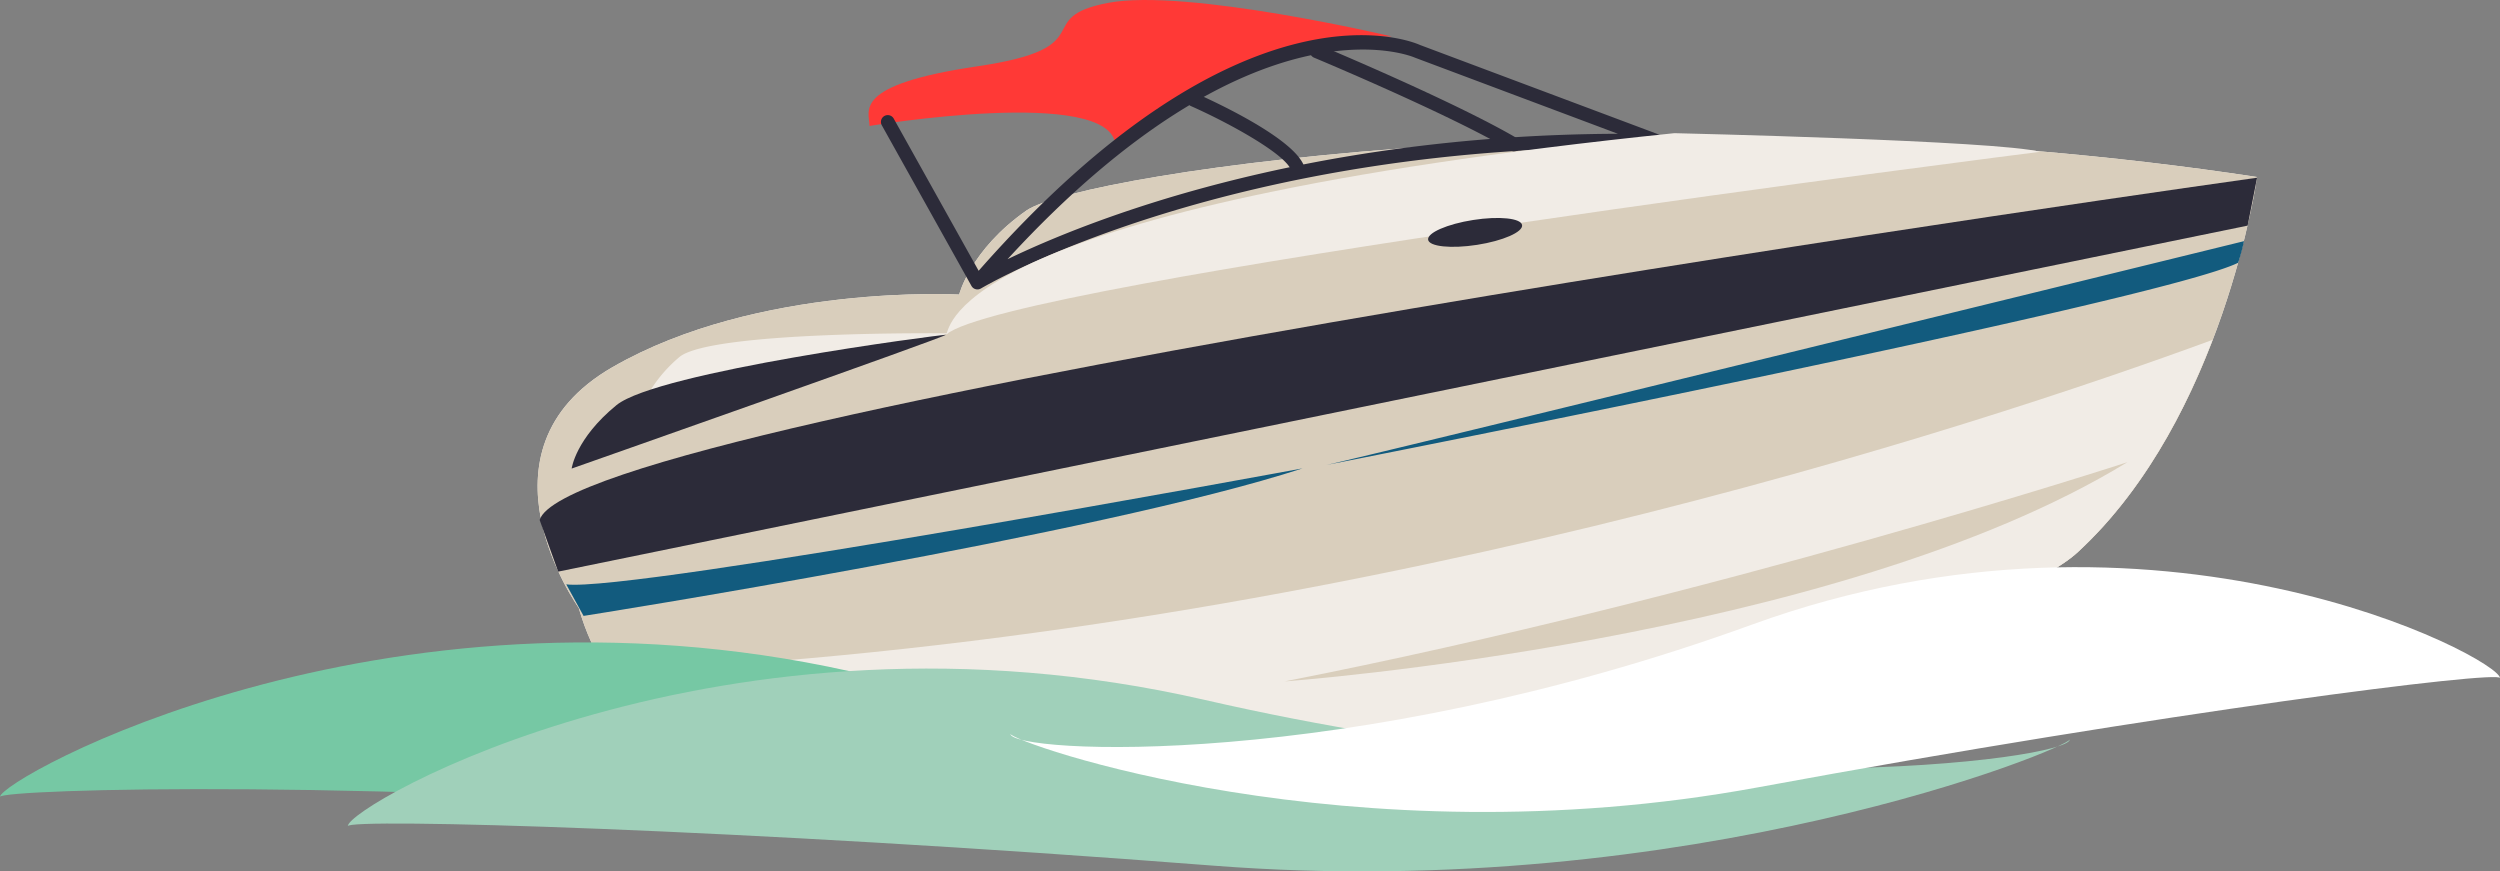 <svg xmlns="http://www.w3.org/2000/svg" width="250" height="87.137" viewBox="0 0 250 87.137">
  <rect x="0" y="0" width="250" height="87.137" fill="#808080" stroke="none"/>
  <g id="Groupe_868" data-name="Groupe 868" transform="matrix(-1, 0, 0, 1, 280.747, -251.951)">
    <g id="Groupe_850" data-name="Groupe 850" transform="translate(55.04 265.672)">
      <path id="Tracé_3175" data-name="Tracé 3175" d="M42.211,262.459s3.357,24.06,17.9,37.487,120.283,23.5,120.283,23.5,24.058,1.678,29.652-17.9c0,0,11.191-15.666-3.357-24.06s-34.687-7.273-34.687-7.273-1.119-4.473-6.713-8.392S100.956,253.508,42.211,262.459Z" transform="translate(-42.211 -258.479)" fill="#f1ece6"/>
    </g>
    <g id="Groupe_851" data-name="Groupe 851" transform="translate(55.04 265.672)">
      <path id="Tracé_3176" data-name="Tracé 3176" d="M42.211,262.459s3.357,24.06,17.9,37.487,120.283,23.5,120.283,23.5,24.058,1.678,29.652-17.9c0,0,11.191-15.666-3.357-24.06s-34.687-7.273-34.687-7.273-1.119-4.473-6.713-8.392S100.956,253.508,42.211,262.459Z" transform="translate(-42.211 -258.479)" fill="#d9cebc"/>
    </g>
    <g id="Groupe_852" data-name="Groupe 852" transform="translate(59.497 285.944)">
      <path id="Tracé_3177" data-name="Tracé 3177" d="M204.832,301.213c-8.366,12.8-26.787,11.526-26.787,11.526S72.307,302.667,57.762,289.24c-6.467-5.976-10.718-14.052-13.448-21.2C67.473,276.553,132.686,298.149,204.832,301.213Z" transform="translate(-44.314 -268.045)" fill="#f1ece6"/>
    </g>
    <g id="Groupe_853" data-name="Groupe 853" transform="translate(55.04 269.722)">
      <path id="Tracé_3178" data-name="Tracé 3178" d="M42.211,260.357s168.469,23.535,171.743,34.225l-1.854,5.166-168.944-34.6Z" transform="translate(-42.211 -260.357)" fill="#2c2b39"/>
    </g>
    <g id="Groupe_854" data-name="Groupe 854" transform="translate(150.238 261.25)">
      <path id="Tracé_3179" data-name="Tracé 3179" d="M87.9,264.8a.751.751,0,0,1-.1-.008.682.682,0,0,1-.581-.773c.4-2.844,9.1-6.845,10.843-7.616a.684.684,0,1,1,.555,1.25c-4.039,1.795-9.824,5.016-10.044,6.559A.685.685,0,0,1,87.9,264.8Z" transform="translate(-87.211 -256.34)" fill="#2c2b39"/>
    </g>
    <g id="Groupe_855" data-name="Groupe 855" transform="translate(128.63 256.398)">
      <path id="Tracé_3180" data-name="Tracé 3180" d="M77.688,264.745a.684.684,0,0,1-.348-1.274c6.309-3.713,19.716-9.309,19.852-9.366a.679.679,0,0,1,.894.369.686.686,0,0,1-.369.894c-.133.057-13.456,5.618-19.684,9.284A.705.705,0,0,1,77.688,264.745Z" transform="translate(-77.003 -254.05)" fill="#2c2b39"/>
    </g>
    <g id="Groupe_856" data-name="Groupe 856" transform="translate(185.883 285.275)">
      <path id="Tracé_3181" data-name="Tracé 3181" d="M104.063,267.707s23.528-.273,26.885,2.34a14.214,14.214,0,0,1,4.478,6.713Z" transform="translate(-104.063 -267.699)" fill="#f1ece6"/>
    </g>
    <g id="Groupe_857" data-name="Groupe 857" transform="translate(150.492 298.787)">
      <path id="Tracé_3182" data-name="Tracé 3182" d="M87.357,274.087s67.2,12.437,73.63,11.6l-1.731,3.155S107.626,280.707,87.357,274.087Z" transform="translate(-87.357 -274.087)" fill="#125b7e"/>
    </g>
    <g id="Groupe_858" data-name="Groupe 858" transform="translate(186.172 285.432)">
      <path id="Tracé_3183" data-name="Tracé 3183" d="M104.21,267.775c.61,0,28.824,3.679,32.926,7.038s4.476,6.338,4.476,6.338S103.6,267.775,104.21,267.775Z" transform="translate(-104.203 -267.775)" fill="#2c2b39"/>
    </g>
    <g id="Groupe_859" data-name="Groupe 859" transform="translate(56.346 276.067)">
      <path id="Tracé_3184" data-name="Tracé 3184" d="M42.827,263.351s85.041,20.886,91.754,22.38c0,0-83.49-16.385-91.171-20.224A21.5,21.5,0,0,1,42.827,263.351Z" transform="translate(-42.827 -263.351)" fill="#125b7e"/>
    </g>
    <g id="Groupe_860" data-name="Groupe 860" transform="translate(141.579 251.951)">
      <path id="Tracé_3185" data-name="Tracé 3185" d="M83.133,255.593s20.513-4.848,28.347-3.357.373,4.473,13.054,6.34,10.816,4.476,10.816,5.97c0,0-24.217-4.041-24.592,1.93C110.757,266.477,99.172,255.593,83.133,255.593Z" transform="translate(-83.133 -251.951)" fill="#ff3936"/>
    </g>
    <g id="Groupe_861" data-name="Groupe 861" transform="translate(114.438 255.468)">
      <path id="Tracé_3186" data-name="Tracé 3186" d="M138.879,279.036h0a.648.648,0,0,1-.32-.08l-.036-.017c-.341-.208-25.048-14.766-67.51-14.075-.35-.078-.623-.229-.684-.557a.688.688,0,0,1,.43-.769l23.871-8.949c.672-.305,17.614-7.552,44.128,22.583l8.478-15.192a.684.684,0,1,1,1.193.667l-8.951,16.039a.853.853,0,0,1-.087.123.689.689,0,0,1-.17.138l0,0h0a.68.68,0,0,1-.267.085C138.925,279.036,138.9,279.036,138.879,279.036ZM74.838,263.471c31.833.131,53.176,8.752,61.034,12.545-24.789-26.986-40.557-20.239-40.718-20.165Z" transform="translate(-70.314 -253.611)" fill="#2c2b39"/>
    </g>
    <g id="Groupe_862" data-name="Groupe 862" transform="translate(76.756 265.268)">
      <path id="Tracé_3187" data-name="Tracé 3187" d="M52.508,260.111s103.5,13.051,109.377,18.277c-.468-.746-.468-12.681-72.824-20.142C89.06,258.246,56.611,258.992,52.508,260.111Z" transform="translate(-52.508 -258.246)" fill="#f1ece6"/>
    </g>
    <g id="Groupe_863" data-name="Groupe 863" transform="translate(128.534 273.748)">
      <path id="Tracé_3188" data-name="Tracé 3188" d="M86.356,264.427c-.108.686-2.3.915-4.893.513s-4.613-1.29-4.505-1.979,2.3-.915,4.893-.509S86.462,263.739,86.356,264.427Z" transform="translate(-76.954 -262.251)" fill="#2c2b39"/>
    </g>
    <g id="Groupe_864" data-name="Groupe 864" transform="translate(68.011 298.169)">
      <path id="Tracé_3189" data-name="Tracé 3189" d="M48.332,273.8s41.4,13.507,84.274,21.922C132.606,295.721,77.582,291.7,48.332,273.8Z" transform="translate(-48.332 -273.799)" fill="#d9cebc"/>
    </g>
    <g id="Groupe_865" data-name="Groupe 865" transform="translate(110.294 316.201)">
      <path id="Tracé_3190" data-name="Tracé 3190" d="M238.889,297.76c0-.778-38.44-1.939-85.509,2.1-47.071,3.922-84.943-7.966-84.943-8.748,0,1.9,38.442,4.522,85.511-5.923S238.889,296,238.889,297.76Z" transform="translate(-68.436 -282.323)" fill="#76c8a4"/>
    </g>
    <g id="Groupe_866" data-name="Groupe 866" transform="translate(73.759 318.807)">
      <path id="Tracé_3191" data-name="Tracé 3191" d="M223.4,299.312c.04-.816-38.661.225-86.524,3.948S51.155,291.444,51.2,290.63c-.1,2.009,38.29,7.124,86.524-3.946S223.5,297.305,223.4,299.312Z" transform="translate(-51.195 -283.553)" fill="#a0d0ba"/>
    </g>
    <g id="Groupe_867" data-name="Groupe 867" transform="translate(30.747 308.666)">
      <path id="Tracé_3192" data-name="Tracé 3192" d="M179.716,295.431c-.032.8-33.876,12.9-74.791,5.351S30.777,289.056,30.747,289.86c.074-1.975,34.145-20.114,74.789-5.351S179.642,297.4,179.716,295.431Z" transform="translate(-30.747 -278.768)" fill="#fff"/>
    </g>
  </g>
</svg>
